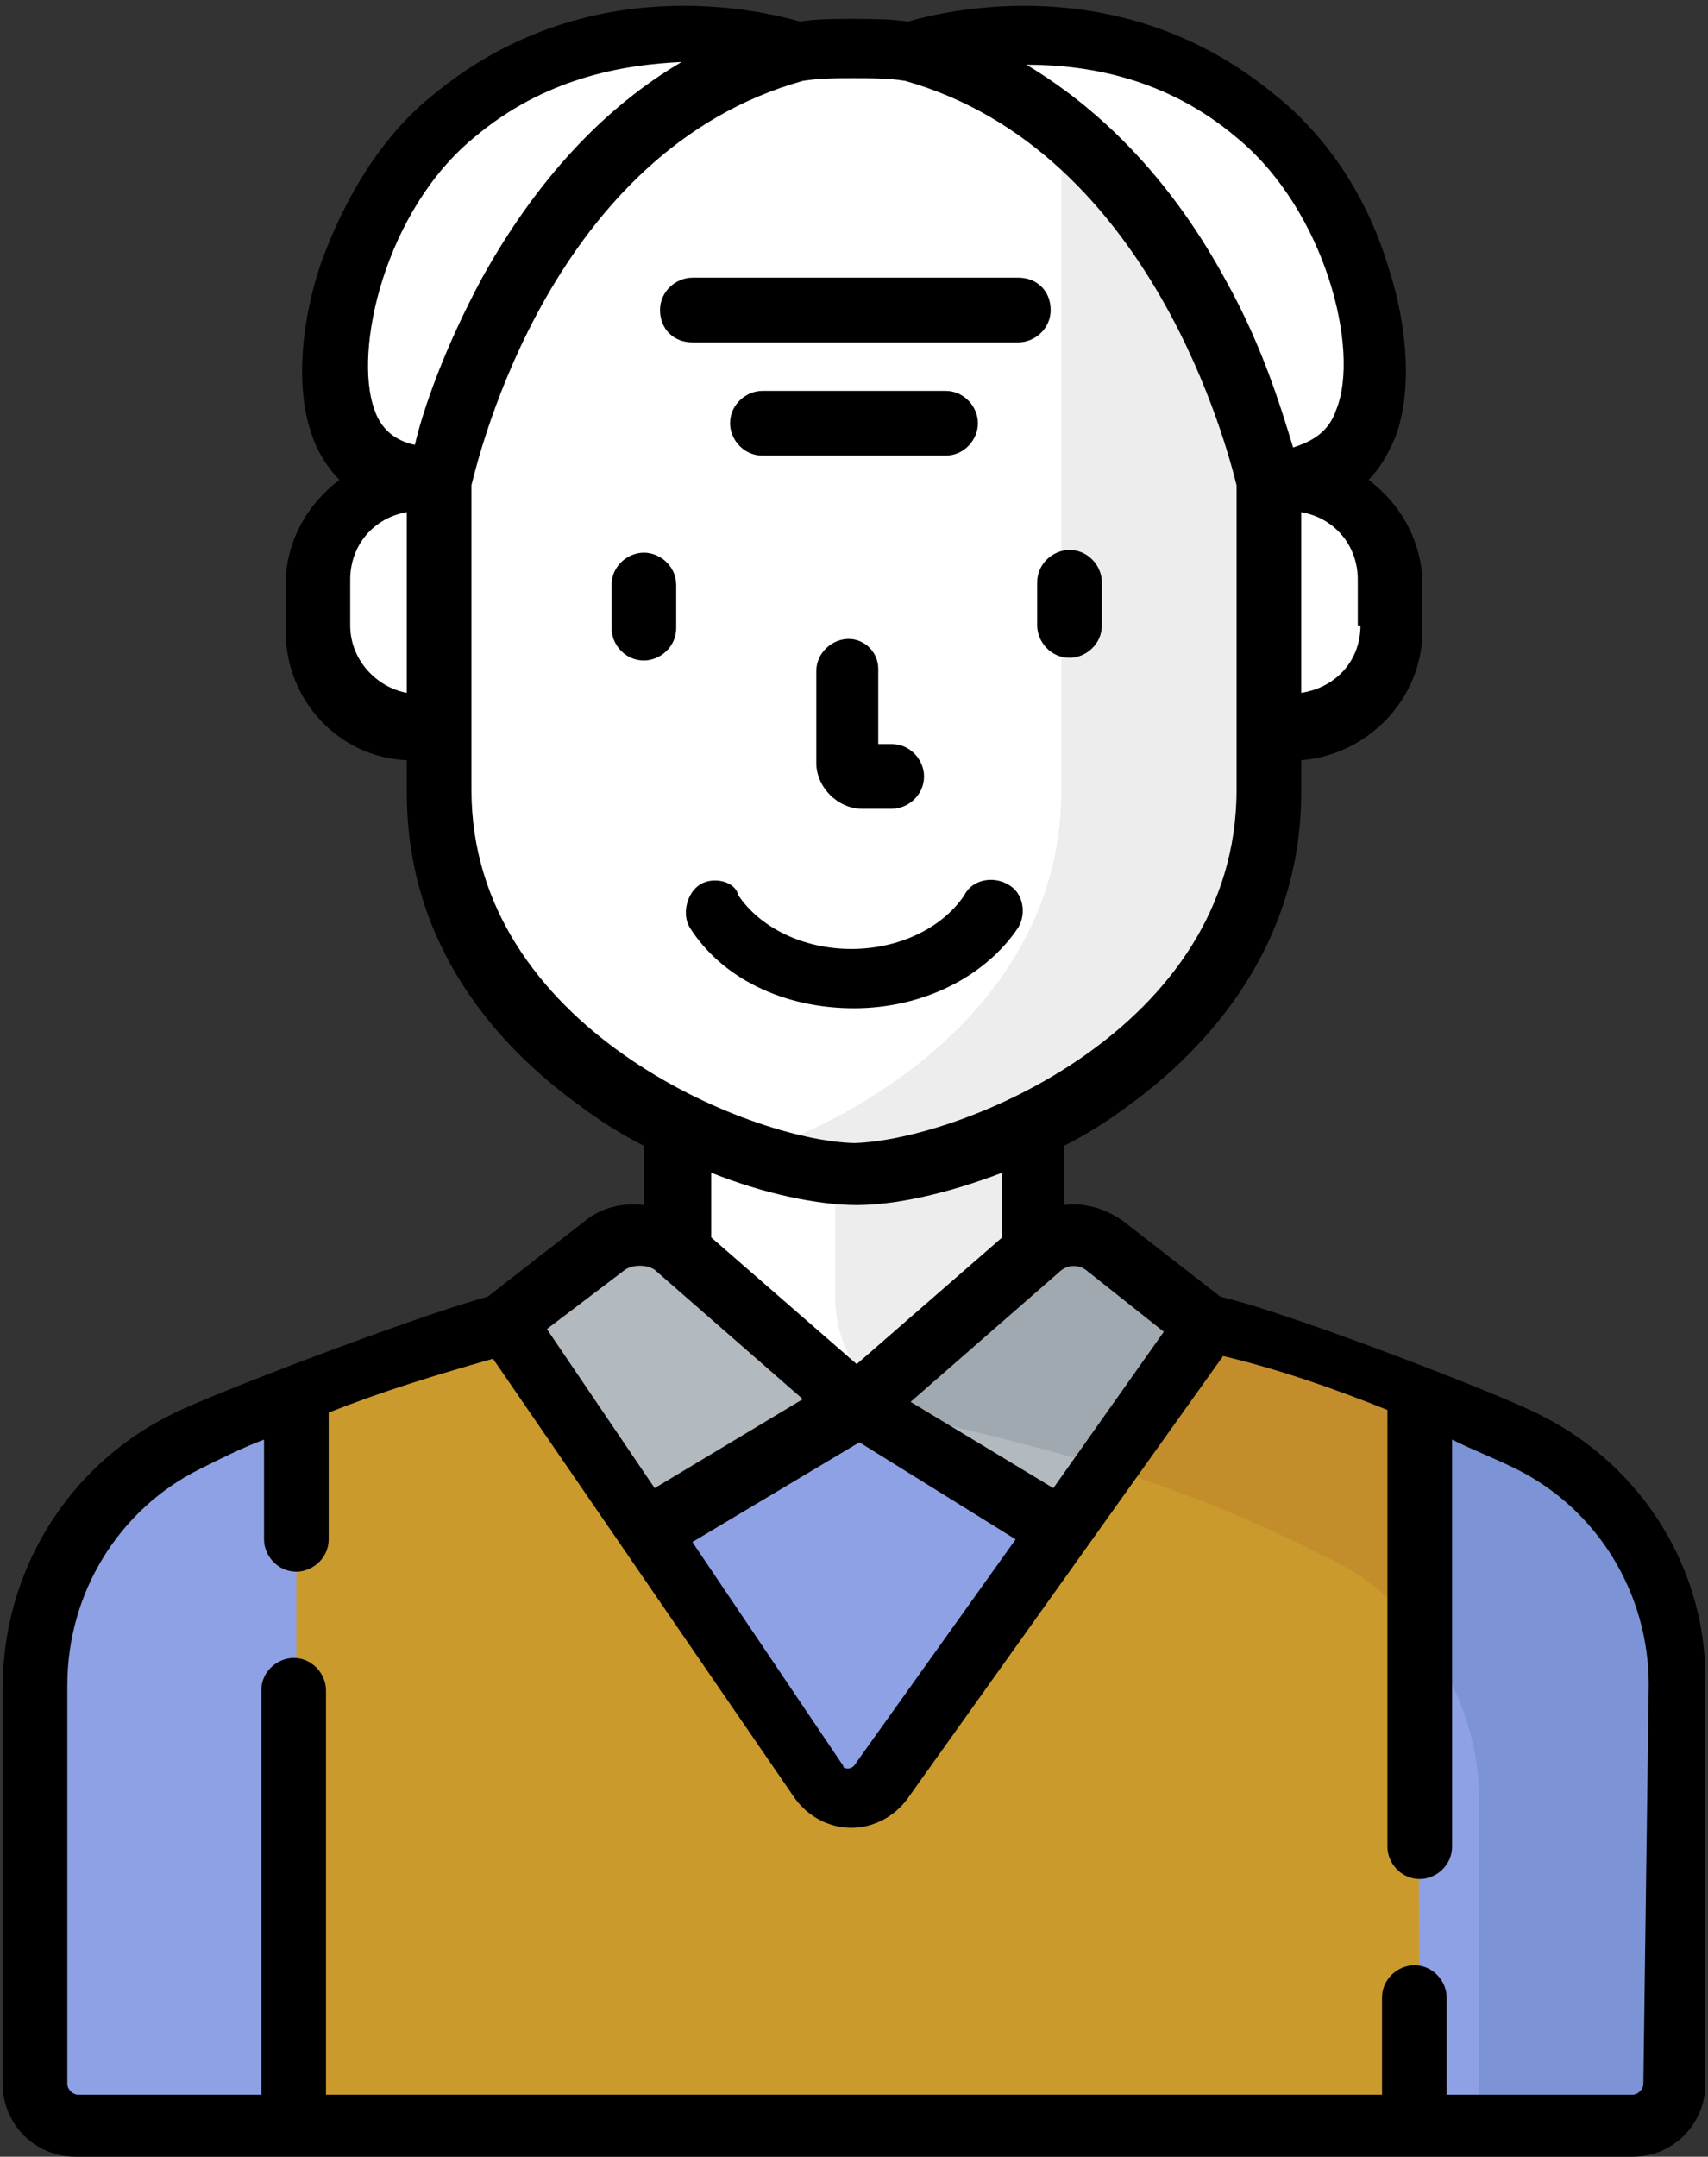 <?xml version="1.0" encoding="utf-8"?>
<!-- Generator: Adobe Illustrator 27.3.1, SVG Export Plug-In . SVG Version: 6.00 Build 0)  -->
<svg version="1.1" id="Layer_1" xmlns="http://www.w3.org/2000/svg" xmlns:xlink="http://www.w3.org/1999/xlink" x="0px" y="0px"
	 viewBox="0 0 63.4 80" style="enable-background:new 0 0 63.4 80;" xml:space="preserve">
<rect x="0" y="0" width="63.4" height="80" fill="#333333" stroke="none"/>
<style type="text/css">
	.st0{fill:#8EA1E4;}
	.st1{fill:#7C94D6;}
	.st2{fill:#FFFFFF;}
	.st3{fill:#EDEDED;}
	.st4{fill:#CB9A2D;}
	.st5{clip-path:url(#SVGID_00000085966948510557100440000000512128095401570743_);fill:#C48D2C;}
	.st6{clip-path:url(#SVGID_00000082368288812646029410000003151627015980659080_);fill:#FFFFFF;}
	.st7{fill:#B2B9BF;}
	.st8{fill:#A0A9AF;}
</style>
<path class="st0" d="M56.7,53.5c-15.7-7.9-34.2-7.9-49.8,0c-3.4,1.7-5.5,5.2-5.5,9v14.7c0,0.9,0.7,1.6,1.6,1.6h57.8
	c0.9,0,1.6-0.7,1.6-1.6V62.5C62.2,58.7,60.1,55.2,56.7,53.5z"/>
<path class="st1" d="M56.7,53.5c-1.3-0.7-2.7-1.3-4.1-1.9v8.8c1.4,1.8,2.3,4,2.3,6.3v12h5.8c0.9,0,1.6-0.7,1.6-1.6V62.5
	C62.2,58.7,60.1,55.2,56.7,53.5z"/>
<path class="st2" d="M31.8,52.1l6.6-5.7V36.3H25.2v10.1L31.8,52.1z M17.9,17.8h-2.4c-2,0-3.7,1.6-3.7,3.7v1.7c0,2,1.6,3.7,3.7,3.7
	h2.4C17.9,26.9,17.9,17.8,17.9,17.8z M45.6,17.8H48c2,0,3.7,1.6,3.7,3.7v1.7c0,2-1.6,3.7-3.7,3.7h-2.4
	C45.6,26.9,45.6,17.8,45.6,17.8z"/>
<path class="st2" d="M31.8,1.6c-8.5,0-15.4,6.9-15.4,15.5v12.2c0,9.5,10.8,14.2,15.4,14.3c4.6-0.1,15.4-4.7,15.4-14.3V17.1
	C47.2,8.5,40.3,1.6,31.8,1.6z"/>
<path class="st3" d="M39.4,3.7v25.6c0,7.4-6.5,11.8-11.5,13.5c1.5,0.5,2.8,0.7,3.9,0.8c4.6-0.1,15.4-4.7,15.4-14.3V17.1
	C47.2,11.3,44.1,6.3,39.4,3.7z"/>
<path class="st4" d="M52.6,51.7c-2.6-1-5.2-1.9-7.8-2.5l-12.1,17c-0.6,0.8-1.8,0.8-2.4,0l-11.6-17c-2.6,0.6-5.2,1.5-7.7,2.5v27.2
	h41.7L52.6,51.7L52.6,51.7z"/>
<g>
	<g>
		<defs>
			<rect id="SVGID_1_" width="63.4" height="80"/>
		</defs>
		<clipPath id="SVGID_00000034784791039304408790000004338946693503911582_">
			<use xlink:href="#SVGID_1_"  style="overflow:visible;"/>
		</clipPath>
		<path style="clip-path:url(#SVGID_00000034784791039304408790000004338946693503911582_);fill:#C48D2C;" d="M52.6,51.7
			c-0.3-0.1-0.6-0.3-1-0.4c-1.3-0.5-2.6-0.9-3.9-1.3c-1-0.3-2-0.6-2.9-0.8L41,54.4c2.8,0.9,5.6,2,8.3,3.4c1.3,0.6,2.4,1.5,3.3,2.6
			V51.7z"/>
	</g>
</g>
<g>
	<g>
		<defs>
			<rect id="SVGID_00000102528241219007378180000017147410723435293333_" width="63.4" height="80"/>
		</defs>
		<clipPath id="SVGID_00000116942996983116342970000008423567271832222629_">
			<use xlink:href="#SVGID_00000102528241219007378180000017147410723435293333_"  style="overflow:visible;"/>
		</clipPath>
		<path style="clip-path:url(#SVGID_00000116942996983116342970000008423567271832222629_);fill:#FFFFFF;" d="M46.6,4.2
			c-5.9-4.8-12.7-2.4-12.7-2.4c10.7,2.9,13.3,16,13.3,16s2.6,0.2,3.6-2.2C51.8,12.9,50.3,7.2,46.6,4.2z M16.9,4.2
			c5.9-4.8,12.7-2.4,12.7-2.4c-10.7,2.9-13.3,16-13.3,16s-2.6,0.2-3.6-2.2C11.8,12.9,13.2,7.2,16.9,4.2z"/>
	</g>
</g>
<path class="st3" d="M31.8,43.5c-0.2,0-0.5,0-0.8-0.1v4.7c0,1.3,0.5,2.5,1.4,3.4l5.9-5.1v-4.7C35.9,42.9,33.4,43.5,31.8,43.5z"/>
<path class="st7" d="M39.6,56.5l5.2-7.3l-3.8-3c-0.8-0.6-1.8-0.5-2.5,0.1l-6.7,5.8l6.9,4.2C39,56.5,39.3,56.5,39.6,56.5z"/>
<path class="st8" d="M41,54.4l3.8-5.3l-3.8-3c-0.8-0.6-1.8-0.5-2.5,0.1l-6.1,5.3c0.7,0.7,1.5,1.1,2.5,1.3C37,53.3,39,53.8,41,54.4z"
	/>
<path class="st7" d="M24.8,56.3l6.9-4.2L25,46.3c-0.7-0.6-1.8-0.7-2.5-0.1l-3.8,3l4.9,7.2C23.9,56.5,24.4,56.6,24.8,56.3z"/>
<path d="M31.5,23.7c-0.6,0-1.2,0.5-1.2,1.2v3.4c0,0.9,0.8,1.7,1.7,1.7h1.1c0.6,0,1.2-0.5,1.2-1.2c0-0.6-0.5-1.2-1.2-1.2h-0.5v-2.8
	C32.6,24.2,32.1,23.7,31.5,23.7z M26,32.8c-0.5,0.3-0.7,1.1-0.4,1.6c1.2,1.9,3.5,3,6.1,3s4.9-1.2,6.1-3c0.3-0.5,0.2-1.3-0.4-1.6
	c-0.5-0.3-1.3-0.2-1.6,0.4c-0.8,1.2-2.4,2-4.2,2s-3.4-0.8-4.2-2C27.3,32.7,26.5,32.5,26,32.8z M38.5,23.2c0,0.6,0.5,1.2,1.2,1.2
	c0.6,0,1.2-0.5,1.2-1.2v-1.6c0-0.6-0.5-1.2-1.2-1.2c-0.6,0-1.2,0.5-1.2,1.2V23.2z M23.9,20.5c-0.6,0-1.2,0.5-1.2,1.2v1.6
	c0,0.6,0.5,1.2,1.2,1.2c0.6,0,1.2-0.5,1.2-1.2v-1.6C25.1,21,24.5,20.5,23.9,20.5z M37.8,10.3H25.7c-0.6,0-1.2,0.5-1.2,1.2
	s0.5,1.2,1.2,1.2h12.1c0.6,0,1.2-0.5,1.2-1.2S38.5,10.3,37.8,10.3z"/>
<g>
	<path d="M36.3,15.7c0-0.6-0.5-1.2-1.2-1.2h-6.8c-0.6,0-1.2,0.5-1.2,1.2c0,0.6,0.5,1.2,1.2,1.2h6.8C35.8,16.9,36.3,16.3,36.3,15.7z"
		/>
	<path d="M57.2,52.5c-1.3-0.7-9.3-3.8-11.9-4.4l-3.6-2.8c-0.7-0.5-1.5-0.7-2.2-0.6v-2.2c0.8-0.4,1.6-0.9,2.4-1.5
		c2.9-2.1,6.4-5.9,6.4-11.6v-1.2c2.5-0.2,4.5-2.3,4.5-4.8v-1.7c0-1.6-0.8-3-2-3.9c0.4-0.4,0.7-0.9,1-1.6c0.6-1.6,0.5-4-0.3-6.4
		c-0.8-2.6-2.3-4.8-4.2-6.3c-5.7-4.7-12.2-3.1-13.6-2.7c-0.7-0.1-1.4-0.1-2-0.1c-0.7,0-1.4,0-2,0.1c-1.4-0.4-7.9-2-13.6,2.7
		c-1.9,1.5-3.3,3.8-4.2,6.3c-0.8,2.4-0.9,4.8-0.3,6.4c0.2,0.6,0.6,1.2,1,1.6c-1.2,0.9-2,2.3-2,3.9v1.7c0,2.6,2,4.7,4.5,4.8v1.2
		c0,5.8,3.5,9.5,6.4,11.6c0.8,0.6,1.6,1.1,2.4,1.5v2.2c-0.8-0.1-1.6,0.1-2.2,0.6l-3.6,2.8c-2.6,0.7-10.5,3.7-11.8,4.4
		c-3.8,1.9-6.2,5.8-6.2,10.1v14.7c0,1.5,1.2,2.7,2.7,2.7h57.8c1.5,0,2.7-1.2,2.7-2.7V62.5C63.4,58.3,61,54.4,57.2,52.5z M40.3,47.1
		l2.9,2.3l-4.1,5.8L33.8,52l5.5-4.8C39.6,46.9,40,46.9,40.3,47.1z M37.7,57.1l-6,8.4c-0.1,0.1-0.2,0.1-0.2,0.1c-0.1,0-0.2,0-0.2-0.1
		l-5.6-8.3l6.2-3.7C31.9,53.5,37.7,57.1,37.7,57.1z M26.4,45.9v-2.4c2,0.8,4,1.2,5.4,1.2c1.4,0,3.3-0.4,5.4-1.2v2.4l-5.4,4.7
		C31.8,50.6,26.4,45.9,26.4,45.9z M50.5,23.2c0,1.3-0.9,2.3-2.2,2.5V19c1.2,0.2,2.1,1.2,2.1,2.5v1.7H50.5z M45.9,5.1
		c3.3,2.7,4.6,7.9,3.7,10.1c-0.3,0.9-1,1.2-1.6,1.4c-0.4-1.3-1.1-3.7-2.5-6.2c-1.9-3.5-4.4-6.2-7.4-8C40.4,2.4,43.3,2.9,45.9,5.1z
		 M13,23.2v-1.7c0-1.3,0.9-2.3,2.1-2.5v6.7C14,25.5,13,24.5,13,23.2z M13.9,15.2c-0.8-2.2,0.4-7.4,3.7-10.1c2.6-2.2,5.5-2.7,7.7-2.8
		c-2.9,1.7-5.4,4.4-7.4,8c-1.4,2.6-2.2,4.9-2.5,6.2C14.9,16.4,14.2,16.1,13.9,15.2z M17.5,29.3V18c0.3-1.2,3-12.4,12.3-15
		c0.6-0.1,1.3-0.1,1.9-0.1s1.3,0,1.9,0.1c9.2,2.6,12,13.8,12.3,15v11.3c0,8.9-10.3,13-14.2,13.1C27.8,42.3,17.5,38.1,17.5,29.3z
		 M23.2,47.1c0.3-0.2,0.8-0.2,1.1,0l5.5,4.8l-5.5,3.3l-4-5.9C20.3,49.3,23.2,47.1,23.2,47.1z M61,77.3c0,0.2-0.2,0.4-0.4,0.4h-6.9
		v-3.6c0-0.6-0.5-1.2-1.2-1.2c-0.6,0-1.2,0.5-1.2,1.2v3.6H12.1v-15c0-0.6-0.5-1.2-1.2-1.2c-0.6,0-1.2,0.5-1.2,1.2v15H2.9
		c-0.2,0-0.4-0.2-0.4-0.4V62.5c0-3.4,1.9-6.5,4.9-8c0.8-0.4,1.6-0.8,2.4-1.1v3.7c0,0.6,0.5,1.2,1.2,1.2c0.6,0,1.2-0.5,1.2-1.2v-4.7
		c2-0.8,4-1.4,6.1-2l11.2,16.3c0.5,0.7,1.3,1.1,2.1,1.1s1.6-0.4,2.1-1.1l11.7-16.4c2.1,0.5,4.1,1.2,6.1,2v16.2
		c0,0.6,0.5,1.2,1.2,1.2c0.6,0,1.2-0.5,1.2-1.2V53.4c0.8,0.4,1.6,0.7,2.4,1.1c3,1.5,4.9,4.6,4.9,8L61,77.3z"/>
</g>
</svg>
